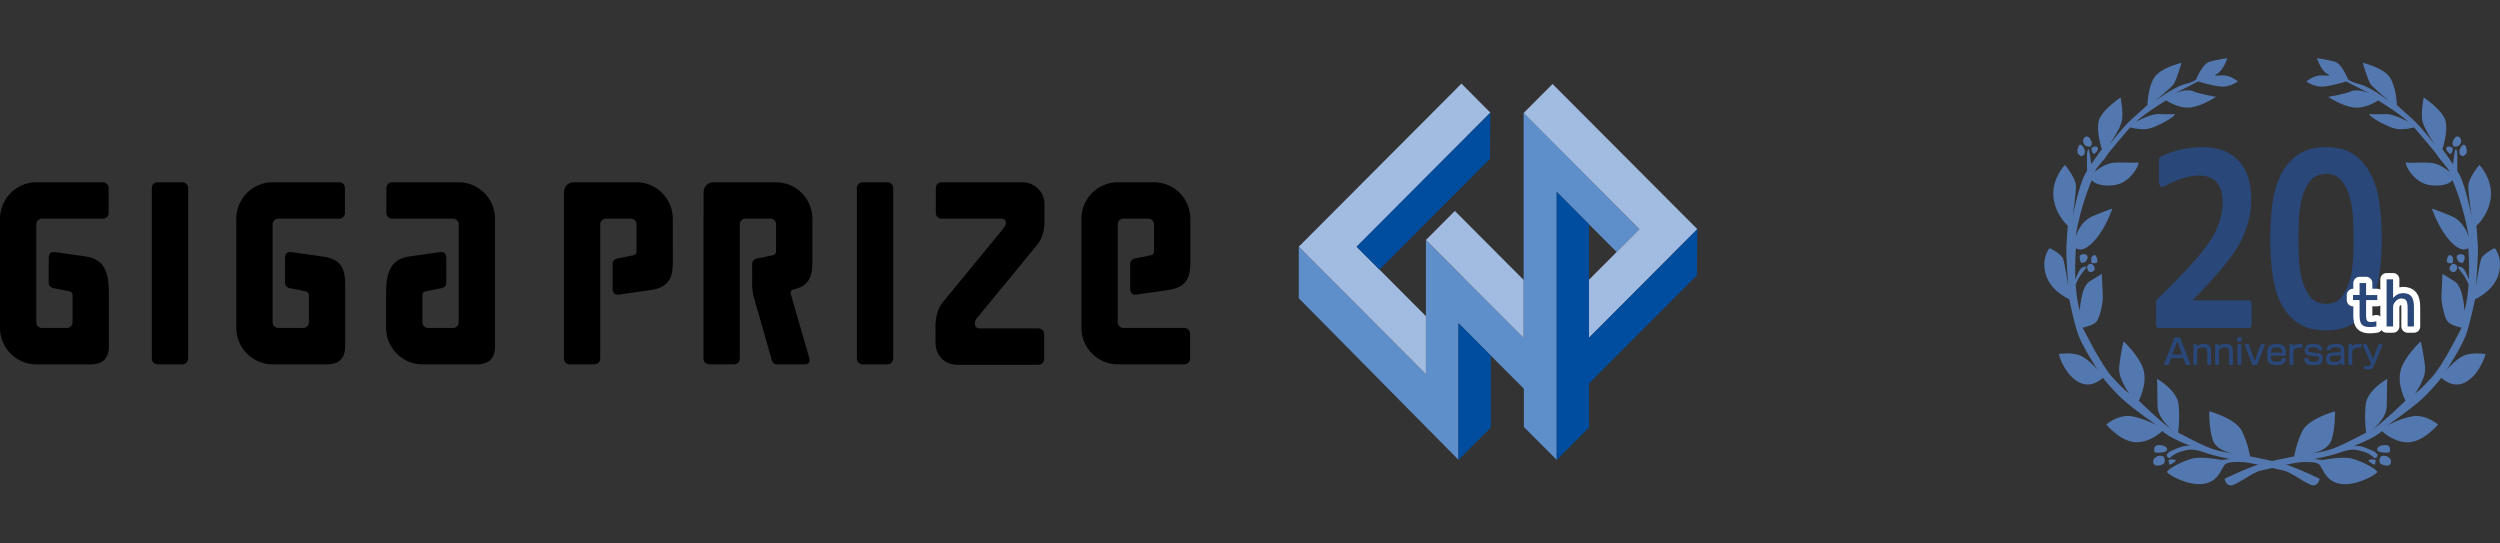 <?xml version="1.0" encoding="utf-8"?>
<!-- Generator: Adobe Illustrator 15.1.0, SVG Export Plug-In . SVG Version: 6.00 Build 0)  -->
<!DOCTYPE svg PUBLIC "-//W3C//DTD SVG 1.1//EN" "http://www.w3.org/Graphics/SVG/1.1/DTD/svg11.dtd">
<svg version="1.1" id="レイヤー_1" xmlns="http://www.w3.org/2000/svg" xmlns:xlink="http://www.w3.org/1999/xlink" x="0px"
	 y="0px" width="299px" height="65px" viewBox="0 0 299 65" enable-background="new 0 0 299 65" xml:space="preserve">
<rect x="0" y="0" width="299" height="65" fill="#333333" stroke="none"/>
<g>
	<g>
		<path d="M10.112,30.65L6.51,30.138c-0.486-0.038-0.685,0.309-0.685,0.686v2.977c0,0.387,0.247,0.613,0.685,0.689
			c0,0,1.44,0.266,1.809,0.361c0.371,0.092,0.361,0.422,0.361,0.422v3.266h0.005c0,0.379-0.309,0.691-0.688,0.691v-0.008h-2.97
			v0.008c-0.379,0-0.688-0.313-0.688-0.691h0.004v-4.396V31.23v-4.393H4.339c0-0.379,0.309-0.688,0.688-0.688v0.002h7.283
			c0.378,0,0.683-0.306,0.683-0.683v-2.983c0-0.379-0.305-0.688-0.683-0.688H5.027H4.343C1.956,21.798,0,23.76,0,26.152v0.686V38.54
			v0.685c0,2.395,1.956,4.354,4.343,4.354h6.49c1.473,0,2.19-0.722,2.19-2.197v-2.157V38.54v-3.267
			C13.024,33.367,12.924,30.953,10.112,30.65z"/>
		<path d="M38.374,30.65l-3.602-0.512c-0.484-0.038-0.684,0.309-0.684,0.686v2.977c0,0.387,0.245,0.613,0.684,0.689
			c0,0,1.44,0.266,1.812,0.361c0.37,0.092,0.36,0.422,0.36,0.422v3.266h0.003c0,0.379-0.309,0.691-0.688,0.691v-0.008h-1.082h-0.622
			H33.29v0.008c-0.381,0-0.688-0.313-0.688-0.691h0.004v-4.396V31.23v-4.393h-0.004c0-0.379,0.307-0.688,0.688-0.688v0.002h7.282
			c0.378,0,0.684-0.306,0.684-0.683v-2.983c0-0.379-0.305-0.688-0.684-0.688H33.29h-0.685c-2.386,0-4.344,1.962-4.344,4.354v0.686
			v4.393v2.913v4.396v0.685c0,2.395,1.958,4.354,4.344,4.354h0.685h1.266h0.622h1.082h0.684h2.15c1.476,0,2.191-0.722,2.191-2.197
			v-2.157v-0.685v-3.267C41.285,32.961,41.551,30.991,38.374,30.65z"/>
		<path d="M54.863,21.798h-0.685h-7.284c-0.376,0-0.685,0.309-0.685,0.688v2.983c0,0.377,0.309,0.683,0.685,0.683h7.284V26.15
			c0.378,0,0.688,0.308,0.688,0.688h-0.003v4.393v2.912v4.396h0.003c0,0.379-0.31,0.691-0.688,0.691v-0.008h-1.267h-0.623h-1.08
			v0.008c-0.381,0-0.688-0.313-0.688-0.691h0.002v-3.266c0,0-0.011-0.33,0.36-0.422c0.369-0.097,1.812-0.361,1.812-0.361
			c0.437-0.076,0.683-0.303,0.683-0.689v-2.977c0-0.377-0.197-0.724-0.683-0.686L49.09,30.65c-2.81,0.303-2.913,2.717-2.913,4.624
			v3.267v0.685c0,2.395,1.958,4.354,4.345,4.354h0.686h1.08h0.623h1.267h0.685h2.15c1.474,0,2.192-0.722,2.192-2.197v-2.157V38.54
			v-4.396V31.23v-4.393v-0.686C59.205,23.76,57.248,21.798,54.863,21.798z"/>
		<path d="M80.465,26.837v-0.686c0-2.392-1.954-4.354-4.336-4.354h-0.685h-1.083h-0.626H72.47h-0.686h-3.11
			c-0.743,0-1.23,0.491-1.23,1.238v3.116v0.686v16.056c0,0.375,0.306,0.682,0.685,0.682h2.974c0.378,0,0.683-0.307,0.683-0.682
			V26.837h-0.002c0-0.379,0.307-0.688,0.688-0.688v0.002h1.265h0.626h1.083V26.15c0.38,0,0.689,0.308,0.689,0.688h-0.004V30.1
			c0,0,0.01,0.332-0.362,0.425c-0.371,0.096-1.813,0.36-1.813,0.36c-0.438,0.077-0.686,0.308-0.686,0.684v2.983
			c0,0.382,0.2,0.722,0.686,0.688l3.607-0.516c3.169-0.343,2.905-2.313,2.905-4.625v-3.262H80.465z"/>
		<path d="M21.817,21.799h-2.975c-0.378,0-0.687,0.308-0.687,0.687v13.098v7.303c0,0.379,0.308,0.688,0.687,0.688h2.975
			c0.377,0,0.684-0.31,0.684-0.688v-7.303V22.486C22.5,22.106,22.194,21.799,21.817,21.799z"/>
		<path d="M106.146,21.799h-2.976c-0.377,0-0.687,0.308-0.687,0.687v13.098v7.303c0,0.379,0.31,0.688,0.687,0.688h2.976
			c0.377,0,0.684-0.31,0.684-0.688v-7.303V22.486C106.83,22.106,106.523,21.799,106.146,21.799z"/>
		<path d="M141.652,39.223h-7.283v0.008c-0.381,0-0.689-0.313-0.689-0.69h0.002v-4.396V31.23v-4.393h-0.002
			c0-0.379,0.309-0.688,0.689-0.688v0.002h1.266h0.623h1.082V26.15c0.379,0,0.688,0.308,0.688,0.688h-0.006V30.1
			c0,0,0.011,0.332-0.356,0.425c-0.373,0.096-1.812,0.36-1.812,0.36c-0.438,0.077-0.686,0.308-0.686,0.684v2.983
			c0,0.382,0.195,0.722,0.686,0.688l3.601-0.516c3.178-0.343,2.912-2.313,2.912-4.625v-3.263V26.15c0-2.392-1.957-4.354-4.345-4.354
			h-0.682h-1.082h-0.623h-1.266h-0.688c-2.386,0-4.341,1.962-4.341,4.354v0.686v4.393v2.912v4.396v0.684
			c0,2.396,1.955,4.355,4.341,4.355h0.688h7.283c0.377,0,0.682-0.307,0.682-0.686v-2.984
			C142.334,39.529,142.029,39.223,141.652,39.223z"/>
		<path d="M122.25,21.798h-1.678h-0.682h-7.285c-0.379,0-0.683,0.309-0.683,0.688v2.983c0,0.377,0.304,0.683,0.683,0.683h7.125
			V26.15c0.463,0,0.563,0.218,0.586,0.513c-0.031,0.387-0.443,0.823-0.443,0.823l-7.039,8.573c-0.002,0.004-0.779,0.756-0.916,2.344
			c-0.018,0.06-0.027,0.117-0.027,0.183v0.688v1.763c0,1.473,1.111,2.59,2.584,2.59h1.758h0.685h7.281
			c0.379,0,0.686-0.31,0.686-0.688v-2.979c0-0.379-0.307-0.685-0.686-0.685h-7.052v0.002c-0.246,0-0.396-0.102-0.485-0.26
			c-0.267-0.567,0.272-1.08,0.272-1.08s6.822-8.307,7.039-8.573c0-0.006,0.832-0.835,0.924-2.38
			c0.011-0.046,0.019-0.096,0.019-0.146v-0.686v-1.763C124.914,22.917,123.725,21.798,122.25,21.798z"/>
		<path d="M94.867,34.629c2.517-0.531,2.292-2.379,2.292-4.529v-3.263v-0.686c0-2.392-1.954-4.354-4.345-4.354h-0.681h-1.08H90.43
			h-1.267h-0.669h-0.016h-3.093c-0.745,0-1.234,0.491-1.234,1.238v2.836c-0.007,0.095-0.014,0.188-0.014,0.28v0.686v16.056
			c0,0.375,0.307,0.682,0.684,0.682h2.975c0.378,0,0.683-0.307,0.683-0.682V26.837h-0.002c0-0.379,0.309-0.688,0.688-0.688v0.002
			h1.267h0.623h1.08V26.15c0.378,0,0.688,0.308,0.688,0.688h-0.007V30.1c0,0,0.012,0.332-0.361,0.425
			c-0.368,0.096-1.807,0.36-1.807,0.36c-0.438,0.077-0.684,0.308-0.684,0.684V31.6c0,0.005-0.005,0.009-0.005,0.011l0.005,2.059
			c-0.009,0.205-0.067,1.033,0.231,2.002c0.628,2.158,2.06,7.215,2.06,7.215c0.08,0.438,0.307,0.688,0.685,0.688h3.365
			c0.379,0,0.584-0.25,0.506-0.688l-2.239-7.746C94.506,34.842,94.682,34.691,94.867,34.629z"/>
	</g>
	<g>
		<polygon fill="#5E8FCB" points="155.334,29.507 170.541,44.758 170.541,28.701 182.225,40.418 182.225,13.515 196.076,27.405 
			193.352,30.139 186.184,22.95 186.184,55 182.256,51.063 182.256,46.494 174.436,38.654 174.436,55 155.334,35.668 		"/>
		<polygon fill="#004DA0" points="174.436,55 178.301,51.125 178.301,42.541 174.436,38.656 		"/>
		<polygon fill="#A2BBE1" points="170.541,28.701 174.002,25.231 182.225,33.475 182.225,40.418 		"/>
		<polygon fill="#A2BBE1" points="203,27.405 185.686,10.044 182.225,13.515 196.078,27.405 190.027,33.475 190.027,40.418 		"/>
		<polygon fill="#A2BBE1" points="162.256,29.509 178.25,13.47 174.789,10 155.334,29.507 170.541,44.758 170.541,37.814 		"/>
		<polygon fill="#004DA0" points="178.25,13.47 162.256,29.509 164.98,32.244 178.203,18.986 		"/>
		<polygon fill="#004DA0" points="203,27.405 190.047,40.395 190.047,26.839 186.182,22.95 186.184,55 190.047,51.125 
			190.047,45.863 202.953,32.917 		"/>
	</g>
</g>
<g>
	<g>
		<path fill="#5378B0" d="M273.929,55.738c-1.491-0.544-4.819-1.153-4.819-1.153s-0.229-1.516-0.975-3.029
			c-0.746-1.518-3.902-2.365-3.902-2.365s-0.058,2.001,0.402,3.393c0.459,1.396,2.408,1.64,2.408,1.64s-1.319-0.123-2.638-0.606
			c-1.319-0.485-3.899-1.881-3.899-1.881s0.228-1.574,0.056-3.333c-0.171-1.76-2.58-3.094-2.58-3.094s0.058,1.637,0.058,3.212
			c0,1.578,1.777,2.911,1.777,2.911c-1.49-1.029-4.016-3.515-4.016-3.515s1.034-1.941,0.573-3.641
			c-0.459-1.696-2.409-3.456-2.409-3.456s-0.46,2.061-0.517,3.275c-0.059,1.212,1.205,2.97,1.205,2.97s-0.632-0.424-2.009-1.938
			c-1.376-1.517-3.556-5.943-3.556-5.943s1.261-0.241,1.664-0.727c0.401-0.486,0.803-2.366,0.745-3.094
			c-0.057-0.729-0.115-2.605-0.115-2.605s-0.458,0.243-1.491,0.911c-1.032,0.667-1.146,3.516-1.146,3.516
			c-0.274-0.966-0.421-2.076-0.491-3.144c0.335-0.929,0.904-1.557,1.064-1.769c0.229-0.301,0.401-0.543-0.229-0.301
			c-0.331,0.125-0.645,0.819-0.871,1.449c-0.086-2.032,0.065-3.754,0.065-3.754s0.688,0.727,2.124-0.789
			c1.435-1.515,2.236-3.941,2.236-3.941s-0.746,0.243-2.352,0.911c-1.605,0.667-2.063,2.544-2.063,2.544
			c0.573-3.758,1.949-6.851,1.949-6.851s0.518,0.849,2.639,0.606c2.123-0.242,3.27-2.849,2.868-2.728
			c-0.402,0.121-1.836-0.063-2.982,0.061c-1.147,0.122-2.18,1.091-2.18,1.091c0.229-0.606,1.204-1.516,1.433-1.94
			c0.23-0.425,2.813-3.394,2.813-3.394s0.803,0.221,1.606,0.221s1.49-0.364,2.353-0.789c0.859-0.425,1.72-1.091,1.261-1.029
			c-0.459,0.06-0.918,0-1.892,0c-0.975,0-2.64,0.929-2.64,0.929c1.262-1.15,3.613-2.566,3.613-2.566s1.492,1.031,2.927,0.849
			c1.434-0.182,3.039-1.273,3.039-1.273s-1.893-0.304-2.753-0.668c-0.859-0.362-2.218,0.284-2.218,0.284
			c0.573-0.303,2.83-1.455,2.83-1.455s2.295,0.727,3.212,0.605c0.917-0.12,1.549-0.605,1.549-0.605s-0.86-0.728-1.778-0.728
			s-1.319,0.182-0.63-0.243c0.688-0.421,1.147-1.817,1.147-1.817s-1.263,0.181-2.123,0.425c-0.859,0.242-1.549,2-1.549,2
			s0.019,0.324-1.416,0.688c-1.434,0.364-3.673,2.122-3.673,2.122s1.952-1.636,2.296-2.062c0.344-0.424,0.976-2.606,0.976-2.606
			s-2.411,0.545-3.214,1.698c-0.804,1.152-0.86,3.335-0.86,3.335s-0.862,0.809-1.894,1.718c-1.032,0.909-2.696,3.093-2.696,3.093
			s1.205-1.76,1.491-2.729c0.289-0.972-0.112-2.975-0.112-2.975s-1.836,1.212-2.466,2.426c-0.632,1.211,0.229,3.758,0.229,3.758
			s-0.643,0.851-1.269,1.795c-0.079-0.643-0.204-1.613-0.279-1.734c-0.115-0.183-0.229,0.182-0.229,0.727v1.806
			c-0.104,0.171-0.201,0.339-0.287,0.5c-0.688,1.272-1.433,4.971-1.433,4.971s0.399-2.668,0.399-3.637
			c0-0.97-1.318-2.546-1.318-2.546s-1.55,1.576-1.379,3.758c0.173,2.182,1.724,3.517,1.724,3.517s-0.117,1.333-0.173,2.486
			c-0.059,1.152,0.228,4.728,0.228,4.728s-0.401-2.667-0.629-3.273c-0.231-0.606-1.608-1.272-1.608-1.272s-1.031,1.153-0.459,3.151
			c0.575,2.002,2.812,2.972,2.812,2.972s0.518,2.605,1.033,4.122c0.517,1.518,2.352,4.306,2.352,4.306s-1.089-1.273-2.066-1.698
			c-0.975-0.425-2.58-0.184-2.58-0.184s0.572,2.247,2.235,3.277c1.666,1.029,3.042-0.428,3.042-0.428s1.032,1.338,2.352,2.549
			c1.319,1.213,4.13,3.15,4.13,3.15s-1.377-0.786-2.983-1.091c-1.606-0.304-3.098,0.971-3.098,0.971s1.665,2.001,3.442,2.121
			c1.778,0.122,3.27-1.332,3.27-1.332c0.976,0.908,3.329,1.759,3.329,1.759s-0.517,0-0.805,0.06
			c-0.286,0.062-0.63,0.181-1.433,0.545c-0.803,0.365-0.576,0.729-0.347,0.851c0.23,0.12,0.401-0.424,1.377-0.729
			c0.976-0.303,1.491-0.424,2.869,0.06c1.377,0.485,3.097,0.789,3.097,0.789l-0.976,0.121c0,0-1.892-0.364-3.097-0.243
			c-1.205,0.122-3.558,1.396-3.44,1.697c0.114,0.305,2.523,1.698,4.416,1.395s2.121-2.122,2.58-2.366
			c0.459-0.24,0.805-0.24,1.836-0.24c1.032,0,4.188,0.846,5.107,1.029c0.919,0.18,2.811,1.697,3.499,1.758
			c0.687,0.061,0.802-0.788,0.802-0.788S275.42,56.284,273.929,55.738z M248.917,30.456c-0.459,0.182,0,0.969,0,0.969
			c0.401,0.06,0.63-0.182,0.745-0.546C249.777,30.517,249.375,30.275,248.917,30.456z M250.522,32.214
			c0.058-0.304-0.286-0.849-0.688-0.606c-0.401,0.243-0.115,0.729-0.115,0.729C249.892,32.696,250.466,32.518,250.522,32.214z
			 M250.753,30.757c-0.23-0.604-0.631,0.063-0.631,0.063c0,0.487-0.116,0.667,0.286,0.667S250.981,31.364,250.753,30.757z
			 M248.917,18.692c0.688-0.183,0.458-0.908,0.115-1.272c-0.346-0.365-0.517,0.18-0.574,0.606
			C248.4,18.449,248.917,18.692,248.917,18.692z M249.777,17.542c0.345,0.059,0.572-0.303,0.229-0.911
			c-0.344-0.606-0.917-0.242-0.86,0.304C249.203,17.48,249.777,17.542,249.777,17.542z M250.236,18.147
			c0.115,0.424,0.286,0.242,0.517,0c0.229-0.243,0.285-0.728-0.287-0.606C249.892,17.662,250.236,18.147,250.236,18.147z
			 M257.521,55.192c0,0.545,0.518,0.605,1.092,0.364c0.572-0.244,0.171-0.911,0.171-0.911
			C258.439,54.283,257.521,54.646,257.521,55.192z M258.898,54.042c0.458-0.123,0.402-0.668-0.401-0.79
			c-0.803-0.119-0.86,0.244-0.86,0.667C257.637,54.345,258.898,54.042,258.898,54.042z M259.701,55.494
			c0.286-0.18,0.919-0.483,0.172-0.543c-0.746-0.06-0.458,0.304-0.458,0.304C259.415,55.494,259.415,55.678,259.701,55.494z"/>
		<path fill="#5378B0" d="M298.366,29.667c0,0-1.378,0.667-1.608,1.273c-0.228,0.607-0.632,3.273-0.632,3.273
			s0.288-3.576,0.23-4.728c-0.058-1.153-0.173-2.487-0.173-2.487s1.549-1.333,1.724-3.516c0.17-2.182-1.377-3.76-1.377-3.76
			s-1.321,1.578-1.321,2.546c0,0.969,0.402,3.638,0.402,3.638s-0.745-3.699-1.435-4.971c-0.087-0.16-0.183-0.328-0.287-0.5v-1.806
			c0-0.545-0.114-0.91-0.229-0.727c-0.075,0.12-0.202,1.091-0.279,1.733c-0.626-0.945-1.269-1.795-1.269-1.795
			s0.86-2.546,0.229-3.758c-0.632-1.214-2.466-2.427-2.466-2.427s-0.401,2.003-0.115,2.973c0.285,0.97,1.49,2.729,1.49,2.729
			s-1.665-2.184-2.696-3.093c-1.032-0.909-1.894-1.719-1.894-1.719s-0.058-2.182-0.86-3.334c-0.803-1.151-3.212-1.698-3.212-1.698
			s0.632,2.182,0.974,2.606c0.345,0.426,2.295,2.062,2.295,2.062s-2.236-1.757-3.67-2.122c-1.433-0.363-1.415-0.687-1.415-0.687
			s-0.688-1.758-1.548-2c-0.859-0.24-2.121-0.42-2.121-0.42s0.457,1.396,1.147,1.819c0.687,0.425,0.286,0.243-0.631,0.243
			c-0.919,0-1.779,0.728-1.779,0.728s0.632,0.486,1.549,0.605c0.919,0.122,3.212-0.605,3.212-0.605s2.257,1.153,2.831,1.456
			c0,0-1.358-0.646-2.218-0.284c-0.86,0.364-2.754,0.667-2.754,0.667s1.605,1.09,3.04,1.274c1.436,0.181,2.925-0.85,2.925-0.85
			s2.35,1.416,3.616,2.566c0,0-1.665-0.929-2.64-0.929c-0.976,0-1.435,0.06-1.894,0c-0.459-0.062,0.401,0.606,1.262,1.03
			c0.86,0.424,1.549,0.788,2.352,0.788s1.605-0.221,1.605-0.221s2.583,2.97,2.813,3.394c0.228,0.426,1.204,1.334,1.435,1.94
			c0,0-1.033-0.97-2.18-1.091c-1.148-0.122-2.581,0.06-2.982-0.061c-0.402-0.122,0.745,2.485,2.866,2.727
			c2.122,0.244,2.638-0.606,2.638-0.606s1.378,3.093,1.952,6.851c0,0-0.46-1.877-2.065-2.544c-1.605-0.667-2.353-0.911-2.353-0.911
			s0.805,2.426,2.237,3.941c1.435,1.516,2.122,0.789,2.122,0.789s0.155,1.722,0.069,3.753c-0.227-0.631-0.541-1.324-0.871-1.449
			c-0.631-0.242-0.458,0-0.229,0.303c0.16,0.212,0.729,0.838,1.064,1.768c-0.07,1.065-0.216,2.178-0.49,3.143
			c0,0-0.115-2.848-1.148-3.516c-1.031-0.667-1.49-0.909-1.49-0.909s-0.058,1.877-0.115,2.605c-0.058,0.728,0.344,2.608,0.745,3.094
			s1.664,0.728,1.664,0.728s-2.18,4.426-3.558,5.943c-1.377,1.515-2.007,1.938-2.007,1.938s1.261-1.757,1.204-2.969
			c-0.058-1.213-0.517-3.275-0.517-3.275s-1.949,1.76-2.408,3.456c-0.46,1.698,0.573,3.64,0.573,3.64s-2.523,2.484-4.016,3.516
			c0,0,1.778-1.334,1.778-2.911c0-1.575,0.058-3.212,0.058-3.212s-2.409,1.334-2.581,3.094c-0.172,1.758,0.058,3.333,0.058,3.333
			s-2.582,1.395-3.901,1.88c-1.321,0.483-2.641,0.608-2.641,0.608s1.952-0.244,2.411-1.642c0.459-1.393,0.402-3.392,0.402-3.392
			s-3.157,0.847-3.904,2.365c-0.745,1.514-0.974,3.029-0.974,3.029s-3.328,0.607-4.819,1.153c-1.49,0.545-3.5,1.515-3.5,1.515
			s0.115,0.849,0.804,0.788c0.688-0.06,2.581-1.578,3.499-1.758c0.919-0.184,4.073-1.03,5.106-1.03c1.032,0,1.378,0,1.833,0.241
			c0.459,0.244,0.689,2.063,2.583,2.366c1.893,0.304,4.303-1.091,4.418-1.396c0.114-0.301-2.238-1.574-3.441-1.696
			c-1.206-0.122-3.099,0.243-3.099,0.243l-0.976-0.121c0,0,1.724-0.305,3.1-0.788c1.378-0.484,1.893-0.362,2.868-0.062
			c0.976,0.306,1.146,0.85,1.377,0.729c0.229-0.12,0.459-0.484-0.344-0.851c-0.803-0.362-1.148-0.483-1.435-0.543
			c-0.288-0.061-0.803-0.061-0.803-0.061s2.35-0.851,3.326-1.759c0,0,1.491,1.453,3.271,1.332c1.778-0.12,3.441-2.12,3.441-2.12
			s-1.492-1.275-3.099-0.972c-1.607,0.305-2.983,1.092-2.983,1.092s2.813-1.938,4.131-3.152c1.318-1.21,2.352-2.548,2.352-2.548
			s1.377,1.457,3.041,0.429c1.663-1.031,2.238-3.278,2.238-3.278s-1.608-0.241-2.582,0.184c-0.976,0.424-2.066,1.698-2.066,1.698
			s1.836-2.788,2.353-4.306c0.517-1.516,1.034-4.122,1.034-4.122s2.237-0.971,2.812-2.973
			C299.399,30.819,298.366,29.667,298.366,29.667z M294.578,31.427c0,0,0.459-0.789,0-0.97c-0.457-0.182-0.86,0.061-0.744,0.425
			S294.178,31.486,294.578,31.427z M293.661,31.606c-0.402-0.243-0.744,0.304-0.687,0.606s0.63,0.483,0.803,0.121
			C293.775,32.336,294.062,31.851,293.661,31.606z M292.743,30.757c-0.229,0.607-0.059,0.729,0.344,0.729s0.288-0.18,0.288-0.667
			C293.375,30.819,292.973,30.153,292.743,30.757z M294.578,18.692c0,0,0.517-0.242,0.459-0.666
			c-0.058-0.426-0.229-0.971-0.574-0.606C294.121,17.784,293.891,18.51,294.578,18.692z M293.72,17.542c0,0,0.572-0.062,0.631-0.607
			c0.058-0.546-0.516-0.91-0.859-0.304C293.146,17.238,293.375,17.6,293.72,17.542z M293.259,18.147c0,0,0.345-0.486-0.228-0.606
			c-0.574-0.122-0.517,0.363-0.288,0.606C292.973,18.391,293.146,18.572,293.259,18.147z M284.713,54.646c0,0-0.402,0.668,0.17,0.91
			c0.575,0.241,1.091,0.182,1.091-0.362C285.974,54.646,285.058,54.283,284.713,54.646z M285.858,53.918
			c0-0.423-0.057-0.786-0.859-0.666c-0.803,0.121-0.86,0.666-0.402,0.788C284.597,54.042,285.858,54.345,285.858,53.918z
			 M283.622,54.949c-0.745,0.062-0.116,0.363,0.172,0.544c0.286,0.183,0.286,0,0.286-0.24
			C284.08,55.254,284.367,54.892,283.622,54.949z"/>
	</g>
	<g>
		<path fill="#294779" d="M262.292,35.92h6.657c0.233,0,0.349,0.15,0.349,0.457v2.425c0,0.284-0.115,0.427-0.349,0.427H258.22
			c-0.234,0-0.351-0.143-0.351-0.427v-2.711c0-0.096,0.04-0.191,0.116-0.286c3.135-3.025,5.222-5.316,6.262-6.877
			c1.056-1.598,1.583-3.158,1.583-4.681c0-2.168-0.945-3.252-2.84-3.252c-1.193,0-2.575,0.428-4.141,1.284
			c-0.156,0.095-0.3,0.095-0.432,0c-0.132-0.094-0.198-0.247-0.198-0.457v-2.71c0-0.152,0.07-0.276,0.211-0.372
			c1.519-0.76,3.203-1.141,5.049-1.141c1.831,0,3.259,0.552,4.282,1.655c0.993,1.084,1.49,2.605,1.49,4.565
			c0,1.826-0.466,3.595-1.395,5.309c-0.932,1.673-2.786,3.917-5.563,6.734v0.058H262.292z"/>
		<path fill="#294779" d="M271.519,28.557c0-1.445,0.085-2.829,0.256-4.152c0.171-1.322,0.501-2.482,0.989-3.481
			c0.49-0.999,1.172-1.802,2.05-2.412c0.875-0.609,2.004-0.913,3.386-0.913c1.379,0,2.501,0.305,3.361,0.913
			c0.86,0.609,1.54,1.418,2.038,2.425c0.497,1.008,0.829,2.173,1,3.497c0.171,1.323,0.258,2.696,0.258,4.123
			c0,1.445-0.085,2.826-0.258,4.138c-0.171,1.313-0.502,2.478-1,3.496c-0.498,1.018-1.178,1.825-2.038,2.424
			c-0.86,0.601-1.982,0.9-3.361,0.9c-1.383,0-2.511-0.3-3.386-0.9c-0.878-0.597-1.56-1.401-2.05-2.411
			c-0.488-1.007-0.818-2.171-0.989-3.494C271.604,31.387,271.519,30.002,271.519,28.557z M274.895,28.557
			c0,0.705,0.021,1.508,0.059,2.411c0.039,0.903,0.166,1.75,0.384,2.541c0.219,0.787,0.545,1.46,0.978,2.011
			c0.435,0.551,1.064,0.828,1.885,0.828c0.807,0,1.428-0.277,1.862-0.828c0.435-0.55,0.761-1.222,0.979-2.011
			c0.216-0.789,0.346-1.637,0.384-2.541c0.037-0.903,0.06-1.706,0.06-2.411c0-0.704-0.022-1.507-0.06-2.412
			c-0.038-0.902-0.167-1.751-0.384-2.54c-0.218-0.789-0.545-1.454-0.979-1.997c-0.435-0.542-1.056-0.813-1.862-0.813
			c-0.822,0-1.45,0.272-1.885,0.813c-0.436,0.543-0.759,1.208-0.978,1.997c-0.216,0.791-0.345,1.637-0.384,2.54
			C274.915,27.048,274.895,27.853,274.895,28.557z"/>
	</g>
	<g>
		<g>
			<path fill="#294779" d="M262.003,43.635h-0.561l-0.297-0.803h-1.486l-0.299,0.803h-0.558l1.27-3.292h0.654L262.003,43.635z
				 M259.808,42.397h1.188l-0.597-1.597L259.808,42.397z"/>
			<path fill="#294779" d="M262.76,41.173l0.017,0.284c0.212-0.313,0.579-0.319,0.775-0.319c0.231,0,0.897,0,0.897,0.817v1.68
				h-0.456v-1.602c0-0.188-0.025-0.477-0.571-0.477c-0.571,0-0.641,0.284-0.641,0.633v1.445h-0.455v-2.462H262.76z"/>
			<path fill="#294779" d="M265.366,41.173l0.017,0.284c0.21-0.313,0.578-0.319,0.773-0.319c0.233,0,0.899,0,0.899,0.817v1.68H266.6
				v-1.602c0-0.188-0.024-0.477-0.571-0.477c-0.57,0-0.642,0.284-0.642,0.633v1.445h-0.454v-2.462H265.366z"/>
			<path fill="#294779" d="M268.086,40.342v0.483h-0.509v-0.483H268.086z M268.062,41.173v2.462h-0.459v-2.462H268.062z"/>
			<path fill="#294779" d="M268.95,41.173l0.72,2.021l0.721-2.021h0.505l-0.94,2.462h-0.572l-0.939-2.462H268.95z"/>
			<path fill="#294779" d="M271.604,42.544c0.004,0.472,0.008,0.704,0.691,0.704c0.545,0,0.614-0.09,0.635-0.425h0.464
				c-0.038,0.601-0.324,0.844-1.065,0.844c-0.965,0-1.176-0.352-1.176-1.221c0-0.822,0.132-1.309,1.126-1.309
				c1.057,0,1.123,0.457,1.118,1.406H271.604z M272.927,42.176c-0.01-0.377-0.033-0.623-0.631-0.623
				c-0.621,0-0.67,0.208-0.691,0.623H272.927z"/>
			<path fill="#294779" d="M274.26,41.173l0.022,0.26c0.202-0.297,0.493-0.297,1.08-0.295v0.452
				c-0.158-0.008-0.229-0.013-0.319-0.013c-0.14,0-0.761,0-0.761,0.532v1.525h-0.454v-2.462H274.26z"/>
			<path fill="#294779" d="M277.276,41.907c0-0.187,0.004-0.363-0.581-0.363c-0.417,0-0.621,0.033-0.621,0.366
				c0,0.13,0.024,0.212,0.3,0.236l0.843,0.082c0.41,0.042,0.601,0.26,0.601,0.686c0,0.728-0.63,0.753-1.075,0.753
				c-0.949,0-1.118-0.28-1.126-0.857h0.446c0,0.307,0,0.443,0.687,0.443c0.54,0,0.618-0.117,0.618-0.354
				c0-0.202-0.078-0.26-0.331-0.284l-0.845-0.089c-0.543-0.053-0.543-0.509-0.543-0.618c0-0.747,0.65-0.77,1.047-0.77
				c1.012,0,1.022,0.419,1.031,0.77H277.276L277.276,41.907z"/>
			<path fill="#294779" d="M280.374,43.106c0,0.323,0.037,0.449,0.063,0.528h-0.439c-0.024-0.105-0.028-0.146-0.037-0.279
				c-0.127,0.232-0.297,0.312-0.843,0.312c-0.473,0-0.928-0.072-0.928-0.727c0-0.168,0-0.736,0.675-0.77l0.86-0.042
				c0.113-0.005,0.22-0.007,0.22-0.246c0-0.297-0.138-0.349-0.621-0.349c-0.439,0-0.597,0.055-0.597,0.385h-0.449
				c0.005-0.66,0.464-0.781,1.021-0.781c0.741,0,1.075,0.146,1.075,0.803V43.106L280.374,43.106z M279.943,42.408
				c-0.063,0.094-0.195,0.098-0.228,0.098l-0.698,0.033c-0.386,0.016-0.391,0.221-0.391,0.389c0,0.313,0.246,0.348,0.584,0.348
				c0.401,0,0.733-0.071,0.733-0.527L279.943,42.408L279.943,42.408z"/>
			<path fill="#294779" d="M281.307,41.173l0.021,0.26c0.204-0.297,0.493-0.297,1.08-0.295v0.452
				c-0.157-0.008-0.227-0.013-0.317-0.013c-0.142,0-0.763,0-0.763,0.532v1.525h-0.455v-2.462H281.307z"/>
			<path fill="#294779" d="M283.051,41.173l0.75,1.752l0.683-1.752h0.505l-1.027,2.466c-0.19,0.454-0.322,0.556-0.855,0.556
				c-0.207,0-0.298-0.019-0.344-0.029V43.76c0.219,0.028,0.385,0.028,0.393,0.028c0.273,0,0.336-0.09,0.398-0.274l0.025-0.072
				l-1.044-2.269H283.051z"/>
		</g>
	</g>
	<g>
		
			<path fill="#294779" stroke="#FFFFFF" stroke-width="1.5" stroke-linecap="round" stroke-linejoin="round" stroke-miterlimit="10" d="
			M282.984,35.286h1.339v0.601h-1.339v1.806c0,0.339,0.04,0.561,0.12,0.664c0.077,0.106,0.238,0.158,0.476,0.158
			c0.223,0,0.436-0.031,0.633-0.096v0.625c-0.241,0.047-0.501,0.071-0.778,0.071c-0.459,0-0.78-0.098-0.959-0.293
			c-0.18-0.195-0.27-0.548-0.27-1.056v-1.88h-0.785v-0.601h0.785v-1.431h0.778V35.286z"/>
		
			<path fill="#294779" stroke="#FFFFFF" stroke-width="1.5" stroke-linecap="round" stroke-linejoin="round" stroke-miterlimit="10" d="
			M288.706,36.717v2.327h-0.756v-2.18c0-0.466-0.056-0.776-0.166-0.932c-0.109-0.157-0.309-0.234-0.605-0.234
			c-0.227,0-0.446,0.109-0.652,0.325c-0.21,0.218-0.313,0.449-0.313,0.693v2.327h-0.779v-5.637h0.779v2.215h0.014
			c0.343-0.375,0.735-0.563,1.177-0.563c0.45,0,0.78,0.126,0.989,0.381C288.601,35.693,288.706,36.119,288.706,36.717z"/>
	</g>
	<g>
		<path fill="#294779" d="M282.984,35.286h1.339v0.601h-1.339v1.806c0,0.339,0.04,0.561,0.12,0.664
			c0.077,0.106,0.238,0.158,0.476,0.158c0.223,0,0.436-0.031,0.633-0.096v0.625c-0.241,0.047-0.501,0.071-0.778,0.071
			c-0.459,0-0.78-0.098-0.959-0.293c-0.18-0.195-0.27-0.548-0.27-1.056v-1.88h-0.785v-0.601h0.785v-1.431h0.778V35.286z"/>
		<path fill="#294779" d="M288.706,36.717v2.327h-0.756v-2.18c0-0.466-0.056-0.776-0.166-0.932
			c-0.109-0.157-0.309-0.234-0.605-0.234c-0.227,0-0.446,0.109-0.652,0.325c-0.21,0.218-0.313,0.449-0.313,0.693v2.327h-0.779
			v-5.637h0.779v2.215h0.014c0.343-0.375,0.735-0.563,1.177-0.563c0.45,0,0.78,0.126,0.989,0.381
			C288.601,35.693,288.706,36.119,288.706,36.717z"/>
	</g>
</g>
</svg>
